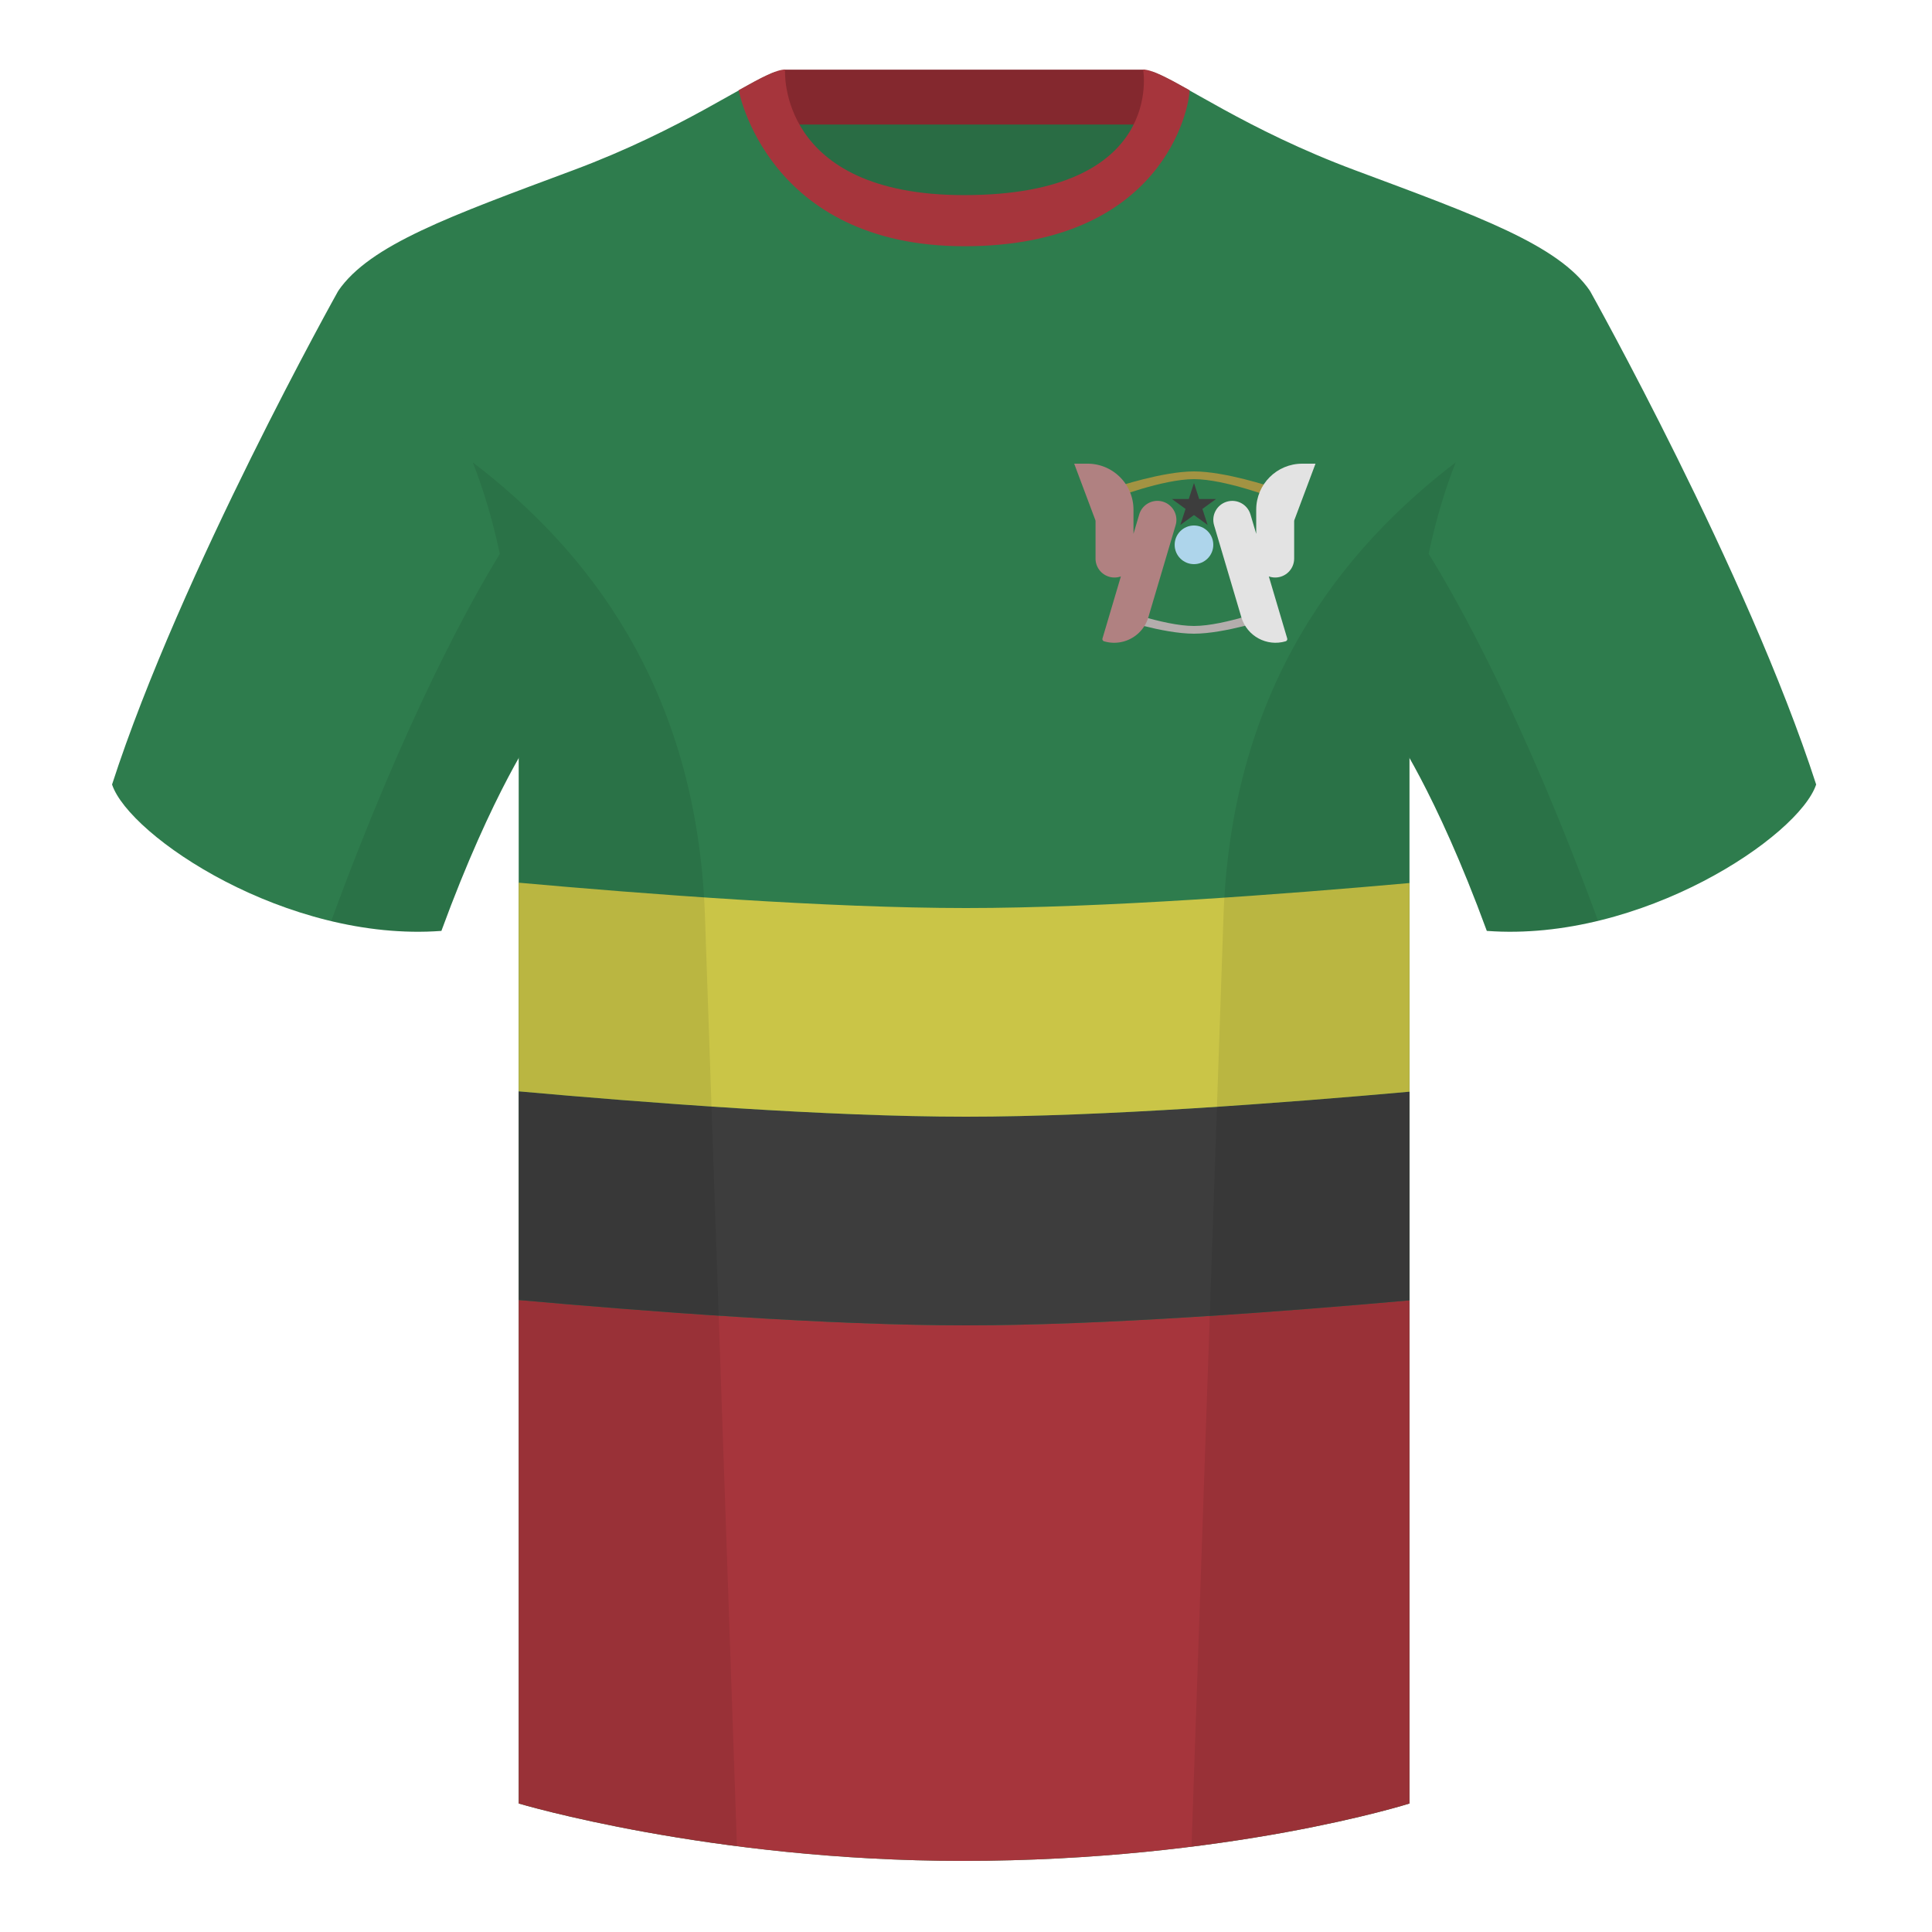 <?xml version="1.0" encoding="UTF-8"?><svg width="500" height="500" viewBox="0 0 500 500" fill="none" xmlns="http://www.w3.org/2000/svg"><path fill-rule="evenodd" clip-rule="evenodd" d="M203.003 109.223h93.644V21.928h-93.644v87.295z" fill="#296C44"/><path fill-rule="evenodd" clip-rule="evenodd" d="M202.864 32.228h93.458v-14.2h-93.458v14.2z" fill="#84282E"/><path fill-rule="evenodd" clip-rule="evenodd" d="M87.547 75.258S46.785 148.058 29 203.028c4.445 13.375 45.208 40.86 85.232 37.885 13.34-36.4 24.46-52 24.46-52s2.963-95.085-51.145-113.654zm323.925 0s40.763 72.799 58.548 127.769c-4.445 13.375-45.208 40.86-85.232 37.885-13.34-36.4-24.46-52-24.46-52s-2.963-95.085 51.144-113.654z" fill="#2E7C4D"/><path fill-rule="evenodd" clip-rule="evenodd" d="M249.511 57.703c-50.082 0-47.798-39.469-48.743-39.14-7.516 2.619-24.132 14.937-52.438 25.495-31.873 11.885-52.626 19.315-60.783 31.2 11.115 8.915 46.695 28.97 46.695 120.344v271.14s49.657 14.856 114.885 14.856c68.929 0 115.648-14.856 115.648-14.856v-271.14c0-91.375 35.58-111.43 46.699-120.344-8.156-11.885-28.909-19.315-60.782-31.2-28.36-10.577-44.982-22.919-52.478-25.509-.927-.32 4.177 39.154-48.703 39.154z" fill="#2E7C4D"/><path d="M364.776 336.528C332.636 339.407 285.425 343 250 343c-35.788 0-83.604-3.667-115.758-6.56v130.303s49.658 14.855 114.885 14.855c68.929 0 115.649-14.855 115.649-14.855V336.528z" fill="#A6353C"/><path d="M364.776 282.528C332.636 285.407 285.425 289 250 289c-35.788 0-83.604-3.667-115.758-6.56v54C166.396 339.333 214.212 343 250 343c35.425 0 82.636-3.593 114.776-6.472v-54z" fill="#3D3D3D"/><path d="M364.776 228.528C332.636 231.407 285.425 235 250 235c-35.788 0-83.604-3.667-115.758-6.56v54C166.396 285.333 214.212 289 250 289c35.425 0 82.636-3.593 114.776-6.472v-54z" fill="#CAC547"/><path fill-rule="evenodd" clip-rule="evenodd" d="M307.851 23.345c-5.772-3.24-9.728-5.345-12.007-5.345 0 0 5.881 32.495-46.336 32.495-48.52 0-46.335-32.495-46.335-32.495-2.28 0-6.236 2.105-12.003 5.345 0 0 7.369 40.38 58.403 40.38 51.479 0 58.278-35.895 58.278-40.38z" fill="#A6353C"/><path fill-rule="evenodd" clip-rule="evenodd" d="M413.584 238.323c-9.287 2.238-19.064 3.316-28.797 2.592-8.198-22.369-15.558-36.883-20.013-44.748v270.577s-21.102 6.71-55.866 11.111l-.544-.06c1.88-54.795 5.722-166.47 8.276-240.705 2.055-59.755 31.085-95.29 60.099-117.44-2.675 6.781-5.072 14.606-6.999 23.667 7.354 11.852 24.435 42.069 43.83 94.964.005.014.01.028.014.042zM190.717 477.795c-34.248-4.401-56.476-11.051-56.476-11.051V196.172c-4.456 7.867-11.814 22.379-20.01 44.743-9.633.716-19.309-.332-28.511-2.523.005-.032.012-.065.02-.097 19.377-52.848 36.306-83.066 43.61-94.944-1.929-9.075-4.328-16.912-7.006-23.701 29.014 22.15 58.043 57.685 60.099 117.44 2.554 74.235 6.395 185.91 8.276 240.705h-.002z" fill="#000" fill-opacity=".08"/><path d="M289 126s11.949-4 20-4 20 4 20 4l1 3s-12.949-5-21-5-21 5-21 5l1-3z" fill="#A39342"/><path d="M289 160s11.949 4 20 4 20-4 20-4l1-3s-12.949 5-21 5-21-5-21-5l1 3z" fill="#B4ADAC"/><path d="M290.08 149.179a4.906 4.906 0 01-1.646.282c-2.712 0-4.91-2.198-4.91-4.91v-9.65c0-.113-.02-.224-.06-.33L278 120h3.447c6.571 0 11.897 5.327 11.897 11.898v6.265l1.488-5.021c.771-2.6 3.503-4.083 6.103-3.312 2.6.77 4.084 3.502 3.313 6.103l-7.056 23.809c-1.448 4.885-6.581 7.671-11.466 6.224a.597.597 0 01-.402-.74l4.756-16.047z" fill="#B08181"/><path d="M328.372 149.179c.514.183 1.068.282 1.646.282 2.711 0 4.91-2.198 4.91-4.91v-9.65c0-.113.02-.224.06-.33L340.452 120h-3.447c-6.571 0-11.898 5.327-11.898 11.898v6.265l-1.488-5.021c-.77-2.6-3.503-4.083-6.103-3.312-2.6.77-4.083 3.502-3.312 6.103l7.056 23.809c1.447 4.885 6.581 7.671 11.466 6.224.315-.094.495-.425.401-.74l-4.755-16.047z" fill="#E3E3E3"/><circle cx="309" cy="141" r="5" fill="#AED5EB"/><path d="M309 125l1.347 4.146h4.359l-3.526 2.562 1.347 4.146-3.527-2.562-3.527 2.562 1.347-4.146-3.526-2.562h4.359L309 125z" fill="#3D3D3D"/></svg>